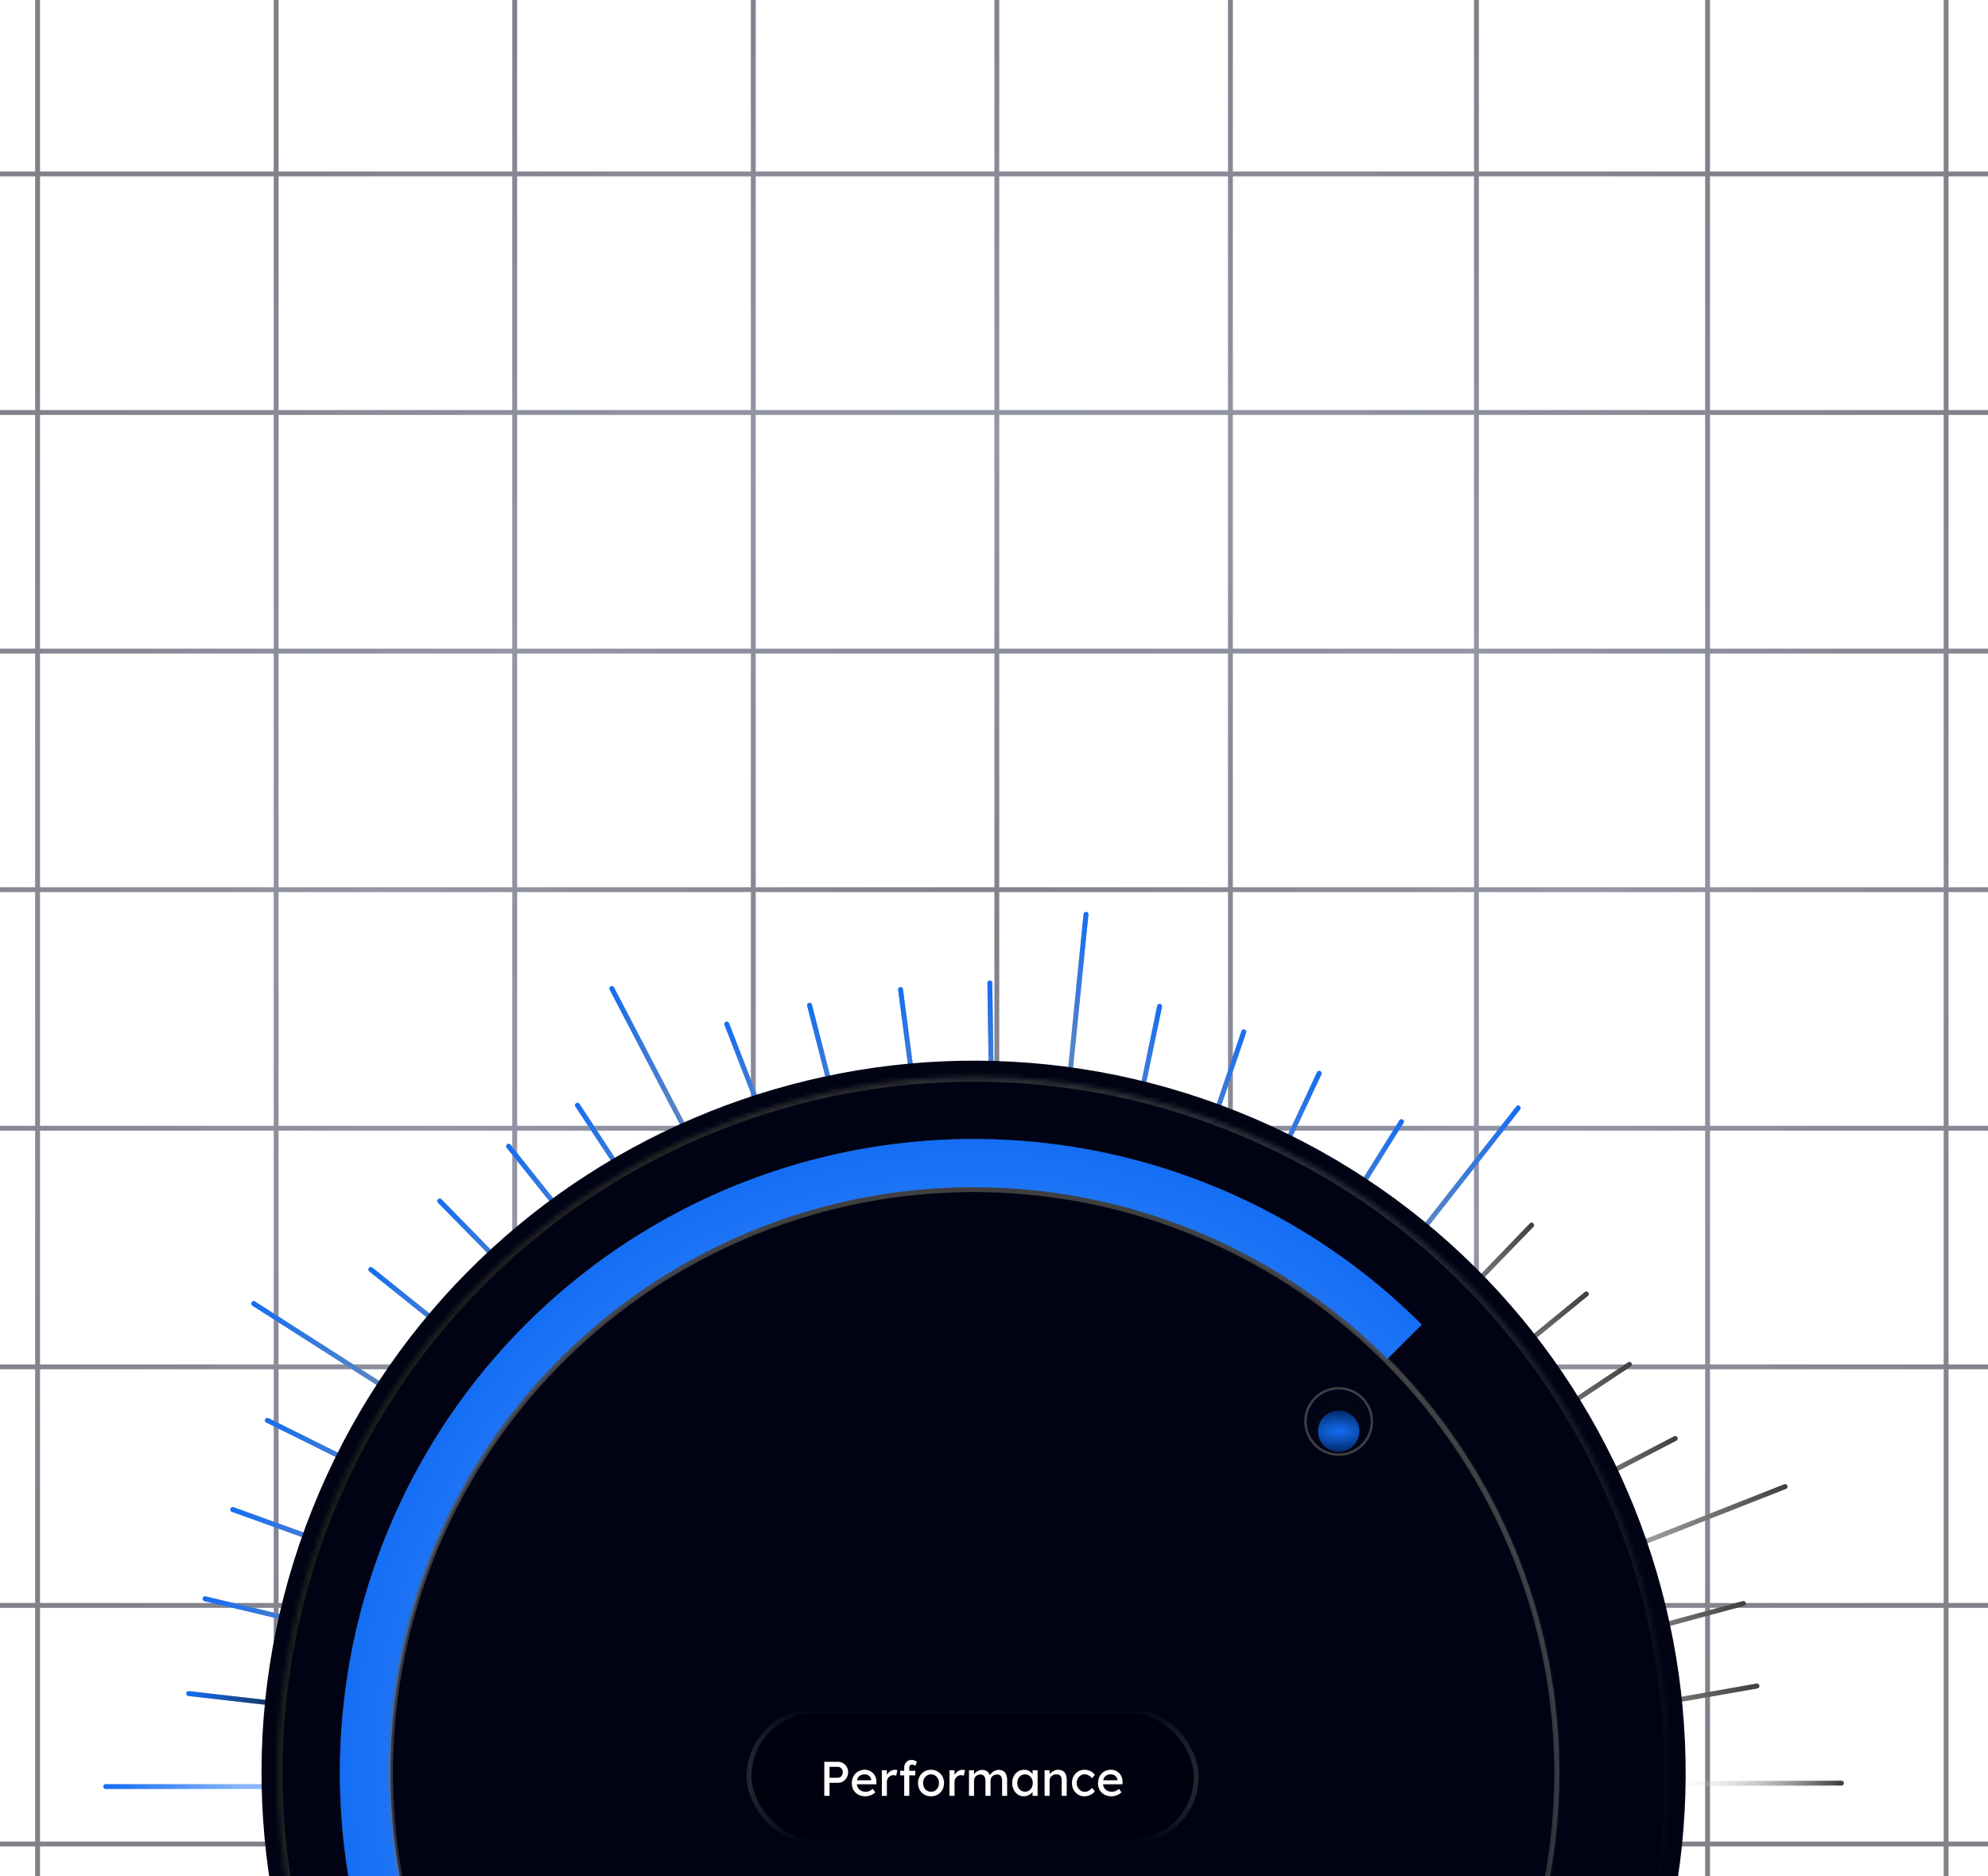 <svg width="409" height="386" viewBox="0 0 409 386" fill="none" xmlns="http://www.w3.org/2000/svg">
<g clip-path="url(#clip0_5676_5)">
<path fill-rule="evenodd" clip-rule="evenodd" d="M-41.851 379.849H-87V378.849H-41.851L-41.851 330.767H-87V329.767H-41.851V281.686H-87V280.686H-41.851V232.603H-87V231.603H-41.851L-41.851 183.521H-87V182.521H-41.851V134.44H-87V133.44H-41.851L-41.851 85.358H-87V84.358H-41.851V36.276H-87V35.276H-41.851L-41.851 -10.852H-40.851L-40.851 35.276H7.232V-10.852H8.232V35.276H56.314V-10.852H57.314V35.276H105.393V-10.852H106.393V35.276H154.476V-10.852H155.476V35.276H204.581V-10.852H205.581V35.276H252.641V-10.852H253.641V35.276H303.257V-10.852H304.257V35.276H350.806V-10.852H351.806V35.276L399.885 35.276V-10.852H400.885V35.276H448.967V-10.852H449.967V35.276H496.092V36.276H449.967V84.358H496.092V85.358H449.967V133.44H496.092V134.44H449.967V182.521H496.092V183.521H449.967V231.603H496.092V232.603H449.967V280.686L496.092 280.686V281.686L449.967 281.686V329.767L496.092 329.767V330.767L449.967 330.767V378.849H496.092V379.849H449.967V398H448.967V379.849L400.885 379.849V398H399.885V379.849H351.806V398H350.806V379.849H304.257V398H303.257V379.849H253.641V398H252.641V379.849H205.581V398H204.581V379.849H155.476V398H154.476V379.849H106.393V398H105.393V379.849H57.314V398H56.314V379.849H8.232V398H7.232V379.849H-40.851V398H-41.851V379.849ZM-40.851 378.849H7.232V330.767H-40.851L-40.851 378.849ZM-40.851 329.767H7.232L7.232 281.686H-40.851V329.767ZM-40.851 280.686H7.232V232.603H-40.851V280.686ZM-40.851 231.603H7.232V183.521H-40.851L-40.851 231.603ZM-40.851 182.521H7.232V134.44H-40.851V182.521ZM-40.851 133.44H7.232V85.358H-40.851L-40.851 133.44ZM-40.851 84.358H7.232L7.232 36.276H-40.851V84.358ZM8.232 36.276L8.232 84.358H56.314V36.276H8.232ZM57.314 36.276V84.358H105.393V36.276H57.314ZM106.393 36.276V84.358H154.476V36.276H106.393ZM155.476 36.276V84.358H204.581V36.276H155.476ZM205.581 36.276V84.358H252.641V36.276H205.581ZM253.641 36.276V84.358H303.257V36.276H253.641ZM304.257 36.276V84.358H350.806V36.276H304.257ZM351.806 36.276V84.358L399.885 84.358V36.276L351.806 36.276ZM400.885 36.276V84.358H448.967V36.276H400.885ZM448.967 85.358H400.885V133.44H448.967V85.358ZM448.967 134.44H400.885V182.521H448.967V134.44ZM448.967 183.521H400.885V231.603H448.967V183.521ZM448.967 232.603H400.885V280.686H448.967V232.603ZM448.967 281.686H400.885V329.767H448.967V281.686ZM448.967 330.767H400.885V378.849L448.967 378.849V330.767ZM399.885 378.849V330.767H351.806V378.849H399.885ZM350.806 378.849V330.767H304.257V378.849H350.806ZM303.257 378.849V330.767H253.641V378.849H303.257ZM252.641 378.849V330.767H205.581V378.849H252.641ZM204.581 378.849V330.767H155.476V378.849H204.581ZM154.476 378.849V330.767H106.393V378.849H154.476ZM105.393 378.849V330.767H57.314V378.849H105.393ZM56.314 378.849V330.767H8.232V378.849H56.314ZM8.232 329.767H56.314V281.686H8.232L8.232 329.767ZM8.232 280.686H56.314V232.603H8.232V280.686ZM8.232 231.603H56.314V183.521H8.232V231.603ZM8.232 182.521H56.314L56.314 134.44H8.232V182.521ZM8.232 133.44H56.314V85.358H8.232V133.44ZM57.314 85.358V133.44H105.393V85.358H57.314ZM106.393 85.358V133.44H154.476V85.358H106.393ZM155.476 85.358V133.44H204.581V85.358H155.476ZM205.581 85.358V133.44H252.641V85.358H205.581ZM253.641 85.358V133.44H303.257V85.358H253.641ZM304.257 85.358V133.44H350.806V85.358H304.257ZM351.806 85.358V133.44L399.885 133.44V85.358L351.806 85.358ZM399.885 134.44L351.806 134.44V182.521H399.885V134.44ZM399.885 183.521H351.806V231.603H399.885V183.521ZM399.885 232.603H351.806V280.686H399.885V232.603ZM399.885 281.686H351.806V329.767H399.885V281.686ZM350.806 329.767V281.686H304.257V329.767H350.806ZM303.257 329.767V281.686H253.641V329.767H303.257ZM252.641 329.767V281.686H205.581V329.767H252.641ZM204.581 329.767V281.686H155.476V329.767H204.581ZM154.476 329.767V281.686H106.393V329.767H154.476ZM105.393 329.767V281.686H57.314V329.767H105.393ZM57.314 280.686H105.393V232.603H57.314V280.686ZM57.314 231.603H105.393V183.521H57.314V231.603ZM57.314 182.521H105.393L105.393 134.44H57.314L57.314 182.521ZM106.393 134.44L106.393 182.521L154.476 182.521L154.476 134.44H106.393ZM155.476 134.44L155.476 182.521H204.581V134.44H155.476ZM205.581 134.44V182.521H252.641V134.44H205.581ZM253.641 134.44V182.521H303.257V134.44H253.641ZM304.257 134.44V182.521H350.806V134.44H304.257ZM350.806 183.521H304.257V231.603H350.806V183.521ZM350.806 232.603H304.257V280.686H350.806V232.603ZM303.257 280.686V232.603H253.641V280.686H303.257ZM252.641 280.686V232.603H205.581V280.686H252.641ZM204.581 280.686V232.603H155.476V280.686H204.581ZM154.476 280.686V232.603L106.393 232.603V280.686H154.476ZM106.393 231.603L154.476 231.603V183.521L106.393 183.521V231.603ZM155.476 183.521V231.603H204.581V183.521H155.476ZM205.581 183.521V231.603H252.641V183.521H205.581ZM253.641 183.521V231.603H303.257V183.521H253.641Z" fill="url(#paint0_radial_5676_5)" fill-opacity="0.5"/>
<circle cx="205" cy="378" r="50" fill="#D9D9D9"/>
<path d="M21.742 367.531L204.555 367.531" stroke="url(#paint1_linear_5676_5)" stroke-linecap="round"/>
<path d="M190.898 367.28L378.861 366.826" stroke="url(#paint2_linear_5676_5)" stroke-linecap="round"/>
<path d="M38.885 347.907C38.611 347.876 38.363 348.073 38.331 348.347C38.3 348.622 38.497 348.869 38.771 348.901L38.885 347.907ZM38.771 348.901L204.06 367.781L204.173 366.788L38.885 347.907L38.771 348.901Z" fill="url(#paint3_linear_5676_5)"/>
<path d="M38.885 347.907C38.611 347.876 38.363 348.073 38.331 348.347C38.3 348.622 38.497 348.869 38.771 348.901L38.885 347.907ZM38.771 348.901L204.06 367.781L204.173 366.788L38.885 347.907L38.771 348.901Z" fill="url(#paint4_linear_5676_5)"/>
<line x1="42.184" y1="328.898" x2="203.666" y2="367.386" stroke="url(#paint5_linear_5676_5)" stroke-linecap="round"/>
<line x1="42.184" y1="328.898" x2="203.666" y2="367.386" stroke="url(#paint6_linear_5676_5)" stroke-linecap="round"/>
<line x1="47.89" y1="310.544" x2="208.285" y2="368.396" stroke="url(#paint7_linear_5676_5)" stroke-linecap="round"/>
<line x1="47.89" y1="310.544" x2="208.285" y2="368.396" stroke="url(#paint8_linear_5676_5)" stroke-linecap="round"/>
<line x1="55.006" y1="292.196" x2="208.361" y2="368.365" stroke="url(#paint9_linear_5676_5)" stroke-linecap="round"/>
<line x1="55.006" y1="292.196" x2="208.361" y2="368.365" stroke="url(#paint10_linear_5676_5)" stroke-linecap="round"/>
<line x1="52.194" y1="268.178" x2="210.743" y2="369.47" stroke="url(#paint11_linear_5676_5)" stroke-linecap="round"/>
<line x1="52.194" y1="268.178" x2="210.743" y2="369.47" stroke="url(#paint12_linear_5676_5)" stroke-linecap="round"/>
<line x1="76.297" y1="261.167" x2="202.5" y2="362.378" stroke="url(#paint13_linear_5676_5)" stroke-linecap="round"/>
<line x1="76.297" y1="261.167" x2="202.5" y2="362.378" stroke="url(#paint14_linear_5676_5)" stroke-linecap="round"/>
<line x1="90.473" y1="247.08" x2="211.145" y2="370.135" stroke="url(#paint15_linear_5676_5)" stroke-linecap="round"/>
<line x1="90.473" y1="247.08" x2="211.145" y2="370.135" stroke="url(#paint16_linear_5676_5)" stroke-linecap="round"/>
<line x1="104.64" y1="235.814" x2="212.335" y2="370.723" stroke="url(#paint17_linear_5676_5)" stroke-linecap="round"/>
<line x1="104.64" y1="235.814" x2="212.335" y2="370.723" stroke="url(#paint18_linear_5676_5)" stroke-linecap="round"/>
<line x1="118.802" y1="227.376" x2="213.444" y2="371.441" stroke="url(#paint19_linear_5676_5)" stroke-linecap="round"/>
<line x1="118.802" y1="227.376" x2="213.444" y2="371.441" stroke="url(#paint20_linear_5676_5)" stroke-linecap="round"/>
<line x1="125.87" y1="203.353" x2="213.513" y2="371.459" stroke="url(#paint21_linear_5676_5)" stroke-linecap="round"/>
<line x1="125.87" y1="203.353" x2="213.513" y2="371.459" stroke="url(#paint22_linear_5676_5)" stroke-linecap="round"/>
<line x1="149.522" y1="210.671" x2="206.85" y2="358.622" stroke="url(#paint23_linear_5676_5)" stroke-linecap="round"/>
<line x1="149.522" y1="210.671" x2="206.85" y2="358.622" stroke="url(#paint24_linear_5676_5)" stroke-linecap="round"/>
<line x1="166.558" y1="206.806" x2="208.699" y2="371.569" stroke="url(#paint25_linear_5676_5)" stroke-linecap="round"/>
<line x1="166.558" y1="206.806" x2="208.699" y2="371.569" stroke="url(#paint26_linear_5676_5)" stroke-linecap="round"/>
<line x1="185.276" y1="203.572" x2="207.516" y2="373.353" stroke="url(#paint27_linear_5676_5)" stroke-linecap="round"/>
<line x1="185.276" y1="203.572" x2="207.516" y2="373.353" stroke="url(#paint28_linear_5676_5)" stroke-linecap="round"/>
<line x1="203.648" y1="202.216" x2="206.129" y2="374.981" stroke="url(#paint29_linear_5676_5)" stroke-linecap="round"/>
<line x1="203.648" y1="202.216" x2="206.129" y2="374.981" stroke="url(#paint30_linear_5676_5)" stroke-linecap="round"/>
<line x1="223.428" y1="188.1" x2="204.556" y2="376.432" stroke="url(#paint31_linear_5676_5)" stroke-linecap="round"/>
<line x1="223.428" y1="188.1" x2="204.556" y2="376.432" stroke="url(#paint32_linear_5676_5)" stroke-linecap="round"/>
<line x1="238.571" y1="207.037" x2="206.553" y2="360.744" stroke="url(#paint33_linear_5676_5)" stroke-linecap="round"/>
<line x1="238.571" y1="207.037" x2="206.553" y2="360.744" stroke="url(#paint34_linear_5676_5)" stroke-linecap="round"/>
<line x1="255.883" y1="212.278" x2="200.837" y2="374.286" stroke="url(#paint35_linear_5676_5)" stroke-linecap="round"/>
<line x1="255.883" y1="212.278" x2="200.837" y2="374.286" stroke="url(#paint36_linear_5676_5)" stroke-linecap="round"/>
<line x1="271.405" y1="220.812" x2="198.809" y2="375.958" stroke="url(#paint37_linear_5676_5)" stroke-linecap="round"/>
<line x1="271.405" y1="220.812" x2="198.809" y2="375.958" stroke="url(#paint38_linear_5676_5)" stroke-linecap="round"/>
<line x1="288.327" y1="230.756" x2="196.596" y2="377.393" stroke="url(#paint39_linear_5676_5)" stroke-linecap="round"/>
<line x1="288.327" y1="230.756" x2="196.596" y2="377.393" stroke="url(#paint40_linear_5676_5)" stroke-linecap="round"/>
<line x1="312.343" y1="227.935" x2="194.232" y2="378.552" stroke="url(#paint41_linear_5676_5)" stroke-linecap="round"/>
<line x1="312.343" y1="227.935" x2="194.232" y2="378.552" stroke="url(#paint42_linear_5676_5)" stroke-linecap="round"/>
<line x1="315.106" y1="252.031" x2="205.63" y2="365.347" stroke="url(#paint43_linear_5676_5)" stroke-linecap="round"/>
<line x1="315.106" y1="252.031" x2="205.63" y2="365.347" stroke="url(#paint44_linear_5676_5)" stroke-linecap="round"/>
<line x1="326.359" y1="266.199" x2="191.468" y2="376.614" stroke="url(#paint45_linear_5676_5)" stroke-linecap="round"/>
<line x1="326.359" y1="266.199" x2="191.468" y2="376.614" stroke="url(#paint46_linear_5676_5)" stroke-linecap="round"/>
<line x1="335.231" y1="280.687" x2="191.569" y2="376" stroke="url(#paint47_linear_5676_5)" stroke-linecap="round"/>
<line x1="335.231" y1="280.687" x2="191.569" y2="376" stroke="url(#paint48_linear_5676_5)" stroke-linecap="round"/>
<line x1="344.642" y1="295.93" x2="191.746" y2="375.407" stroke="url(#paint49_linear_5676_5)" stroke-linecap="round"/>
<line x1="344.642" y1="295.93" x2="191.746" y2="375.407" stroke="url(#paint50_linear_5676_5)" stroke-linecap="round"/>
<line x1="367.249" y1="305.825" x2="191.996" y2="374.84" stroke="url(#paint51_linear_5676_5)" stroke-linecap="round"/>
<line x1="367.249" y1="305.825" x2="191.996" y2="374.84" stroke="url(#paint52_linear_5676_5)" stroke-linecap="round"/>
<line x1="358.675" y1="329.881" x2="191.96" y2="374.91" stroke="url(#paint53_linear_5676_5)" stroke-linecap="round"/>
<line x1="358.675" y1="329.881" x2="191.96" y2="374.91" stroke="url(#paint54_linear_5676_5)" stroke-linecap="round"/>
<line x1="361.453" y1="346.853" x2="176.248" y2="379.275" stroke="url(#paint55_linear_5676_5)" stroke-linecap="round"/>
<line x1="361.453" y1="346.853" x2="176.248" y2="379.275" stroke="url(#paint56_linear_5676_5)" stroke-linecap="round"/>
<path d="M334.926 422.377C366.782 348.027 332.334 261.93 257.984 230.074C183.634 198.218 97.537 232.666 65.68 307.016C33.824 381.366 68.273 467.464 142.623 499.32C216.973 531.176 303.07 496.727 334.926 422.377ZM87.719 316.459C114.36 254.28 186.363 225.471 248.541 252.112C310.72 278.753 339.529 350.756 312.888 412.935C286.247 475.113 214.244 503.922 152.065 477.281C89.887 450.64 61.078 378.638 87.719 316.459Z" fill="#010314"/>
<mask id="path-33-inside-1_5676_5" fill="white">
<path d="M331.868 421.067C363 348.406 329.334 264.264 256.673 233.132C184.012 201.999 99.87 235.665 68.737 308.326C37.605 380.988 71.271 465.129 143.932 496.262C216.594 527.394 300.735 493.728 331.868 421.067ZM90.275 317.554C116.311 256.788 186.678 228.633 247.445 254.669C308.212 280.705 336.366 351.072 310.33 411.839C284.294 472.606 213.927 500.76 153.16 474.724C92.394 448.688 64.239 378.321 90.275 317.554Z"/>
</mask>
<g filter="url(#filter0_iiii_5676_5)">
<path d="M331.868 421.067C363 348.406 329.334 264.264 256.673 233.132C184.012 201.999 99.87 235.665 68.737 308.326C37.605 380.988 71.271 465.129 143.932 496.262C216.594 527.394 300.735 493.728 331.868 421.067ZM90.275 317.554C116.311 256.788 186.678 228.633 247.445 254.669C308.212 280.705 336.366 351.072 310.33 411.839C284.294 472.606 213.927 500.76 153.16 474.724C92.394 448.688 64.239 378.321 90.275 317.554Z" fill="#010314"/>
</g>
<path d="M331.868 421.067C363 348.406 329.334 264.264 256.673 233.132C184.012 201.999 99.87 235.665 68.737 308.326C37.605 380.988 71.271 465.129 143.932 496.262C216.594 527.394 300.735 493.728 331.868 421.067ZM90.275 317.554C116.311 256.788 186.678 228.633 247.445 254.669C308.212 280.705 336.366 351.072 310.33 411.839C284.294 472.606 213.927 500.76 153.16 474.724C92.394 448.688 64.239 378.321 90.275 317.554Z" stroke="url(#paint57_linear_5676_5)" stroke-width="2" mask="url(#path-33-inside-1_5676_5)"/>
<path d="M200.304 495.075C178.863 495.075 157.753 489.787 138.844 479.68C119.935 469.573 103.81 454.959 91.898 437.131C79.987 419.304 72.655 398.814 70.554 377.476C68.452 356.139 71.645 334.612 79.85 314.803C88.055 294.994 101.019 277.515 117.593 263.913C134.167 250.311 153.84 241.006 174.869 236.824C195.898 232.641 217.633 233.708 238.151 239.932C258.669 246.156 277.335 257.344 292.496 272.505L200.304 364.697V495.075Z" fill="url(#paint58_radial_5676_5)" fill-opacity="0.2"/>
<path d="M200.304 495.075C178.863 495.075 157.753 489.787 138.844 479.68C119.935 469.573 103.81 454.959 91.898 437.131C79.987 419.304 72.655 398.814 70.554 377.476C68.452 356.139 71.645 334.612 79.85 314.803C88.055 294.994 101.019 277.515 117.593 263.913C134.167 250.311 153.84 241.006 174.869 236.824C195.898 232.641 217.633 233.708 238.151 239.932C258.669 246.156 277.335 257.344 292.496 272.505L200.304 364.697V495.075Z" fill="url(#paint59_radial_5676_5)"/>
<circle cx="200.302" cy="364.697" r="119.958" fill="#010314" stroke="url(#paint60_linear_5676_5)"/>
<g filter="url(#filter1_dd_5676_5)">
<circle cx="200.304" cy="364.697" r="90.698" fill="#010314"/>
</g>
<g filter="url(#filter2_d_5676_5)">
<g filter="url(#filter3_i_5676_5)">
<rect x="153.605" y="343.439" width="93" height="28" rx="14" fill="#00010E"/>
<rect x="154.105" y="343.939" width="92" height="27" rx="13.5" stroke="url(#paint61_linear_5676_5)"/>
<g filter="url(#filter4_dddddd_5676_5)">
<path d="M169.585 361.439V354.439H172.435C172.815 354.439 173.159 354.536 173.465 354.729C173.779 354.916 174.029 355.173 174.215 355.499C174.402 355.826 174.495 356.189 174.495 356.589C174.495 356.989 174.402 357.353 174.215 357.679C174.029 358.006 173.779 358.269 173.465 358.469C173.159 358.663 172.815 358.759 172.435 358.759H170.665V361.439H169.585ZM170.665 357.719H172.415C172.595 357.719 172.759 357.669 172.905 357.569C173.052 357.463 173.169 357.326 173.255 357.159C173.349 356.986 173.395 356.796 173.395 356.589C173.395 356.383 173.349 356.196 173.255 356.029C173.169 355.863 173.052 355.729 172.905 355.629C172.759 355.529 172.595 355.479 172.415 355.479H170.665V357.719ZM178.016 361.539C177.476 361.539 176.996 361.426 176.576 361.199C176.162 360.966 175.836 360.649 175.596 360.249C175.362 359.849 175.246 359.389 175.246 358.869C175.246 358.456 175.312 358.079 175.446 357.739C175.579 357.399 175.762 357.106 175.996 356.859C176.236 356.606 176.519 356.413 176.846 356.279C177.179 356.139 177.539 356.069 177.926 356.069C178.266 356.069 178.582 356.136 178.876 356.269C179.169 356.396 179.422 356.573 179.636 356.799C179.856 357.026 180.022 357.296 180.136 357.609C180.256 357.916 180.312 358.253 180.306 358.619L180.296 359.059H176.006L175.776 358.239H179.406L179.256 358.409V358.169C179.236 357.949 179.162 357.753 179.036 357.579C178.909 357.406 178.749 357.269 178.556 357.169C178.362 357.069 178.152 357.019 177.926 357.019C177.566 357.019 177.262 357.089 177.016 357.229C176.769 357.363 176.582 357.563 176.456 357.829C176.329 358.089 176.266 358.413 176.266 358.799C176.266 359.166 176.342 359.486 176.496 359.759C176.649 360.026 176.866 360.233 177.146 360.379C177.426 360.526 177.749 360.599 178.116 360.599C178.376 360.599 178.616 360.556 178.836 360.469C179.062 360.383 179.306 360.226 179.566 359.999L180.086 360.729C179.926 360.889 179.729 361.029 179.496 361.149C179.269 361.269 179.026 361.366 178.766 361.439C178.512 361.506 178.262 361.539 178.016 361.539ZM181.425 361.439V356.189H182.465V357.839L182.365 357.439C182.438 357.186 182.562 356.956 182.735 356.749C182.915 356.543 183.118 356.379 183.345 356.259C183.578 356.139 183.818 356.079 184.065 356.079C184.178 356.079 184.285 356.089 184.385 356.109C184.492 356.129 184.575 356.153 184.635 356.179L184.365 357.299C184.285 357.266 184.195 357.239 184.095 357.219C184.002 357.193 183.908 357.179 183.815 357.179C183.635 357.179 183.462 357.216 183.295 357.289C183.135 357.356 182.992 357.453 182.865 357.579C182.745 357.699 182.648 357.843 182.575 358.009C182.502 358.169 182.465 358.346 182.465 358.539V361.439H181.425ZM186.028 361.439V355.599C186.028 355.299 186.095 355.033 186.228 354.799C186.362 354.566 186.545 354.383 186.778 354.249C187.012 354.116 187.282 354.049 187.588 354.049C187.802 354.049 188.002 354.089 188.188 354.169C188.375 354.249 188.525 354.356 188.638 354.489L188.288 355.279C188.202 355.199 188.105 355.136 187.998 355.089C187.898 355.036 187.802 355.009 187.708 355.009C187.568 355.009 187.448 355.033 187.348 355.079C187.255 355.119 187.185 355.186 187.138 355.279C187.092 355.366 187.068 355.473 187.068 355.599V361.439H186.548C186.462 361.439 186.375 361.439 186.288 361.439C186.202 361.439 186.115 361.439 186.028 361.439ZM185.188 357.229V356.279H188.308V357.229H185.188ZM191.549 361.539C191.035 361.539 190.575 361.423 190.169 361.189C189.769 360.949 189.452 360.626 189.219 360.219C188.985 359.806 188.869 359.336 188.869 358.809C188.869 358.283 188.985 357.816 189.219 357.409C189.452 356.996 189.769 356.673 190.169 356.439C190.575 356.199 191.035 356.079 191.549 356.079C192.055 356.079 192.509 356.199 192.909 356.439C193.315 356.673 193.635 356.996 193.869 357.409C194.102 357.816 194.219 358.283 194.219 358.809C194.219 359.336 194.102 359.806 193.869 360.219C193.635 360.626 193.315 360.949 192.909 361.189C192.509 361.423 192.055 361.539 191.549 361.539ZM191.549 360.599C191.862 360.599 192.142 360.523 192.389 360.369C192.635 360.209 192.829 359.996 192.969 359.729C193.109 359.456 193.175 359.149 193.169 358.809C193.175 358.463 193.109 358.156 192.969 357.889C192.829 357.616 192.635 357.403 192.389 357.249C192.142 357.096 191.862 357.019 191.549 357.019C191.235 357.019 190.952 357.099 190.699 357.259C190.452 357.413 190.259 357.626 190.119 357.899C189.979 358.166 189.912 358.469 189.919 358.809C189.912 359.149 189.979 359.456 190.119 359.729C190.259 359.996 190.452 360.209 190.699 360.369C190.952 360.523 191.235 360.599 191.549 360.599ZM195.341 361.439V356.189H196.381V357.839L196.281 357.439C196.354 357.186 196.478 356.956 196.651 356.749C196.831 356.543 197.034 356.379 197.261 356.259C197.494 356.139 197.734 356.079 197.981 356.079C198.094 356.079 198.201 356.089 198.301 356.109C198.408 356.129 198.491 356.153 198.551 356.179L198.281 357.299C198.201 357.266 198.111 357.239 198.011 357.219C197.918 357.193 197.824 357.179 197.731 357.179C197.551 357.179 197.378 357.216 197.211 357.289C197.051 357.356 196.908 357.453 196.781 357.579C196.661 357.699 196.564 357.843 196.491 358.009C196.418 358.169 196.381 358.346 196.381 358.539V361.439H195.341ZM199.354 361.439V356.189H200.394V357.309L200.204 357.429C200.258 357.256 200.341 357.089 200.454 356.929C200.574 356.769 200.718 356.629 200.884 356.509C201.058 356.383 201.241 356.283 201.434 356.209C201.634 356.136 201.838 356.099 202.044 356.099C202.344 356.099 202.608 356.149 202.834 356.249C203.061 356.349 203.248 356.499 203.394 356.699C203.541 356.899 203.648 357.149 203.714 357.449L203.554 357.409L203.624 357.239C203.698 357.086 203.798 356.943 203.924 356.809C204.058 356.669 204.208 356.546 204.374 356.439C204.541 356.333 204.718 356.249 204.904 356.189C205.091 356.129 205.274 356.099 205.454 356.099C205.848 356.099 206.171 356.179 206.424 356.339C206.684 356.499 206.878 356.743 207.004 357.069C207.138 357.396 207.204 357.803 207.204 358.289V361.439H206.164V358.349C206.164 358.049 206.124 357.806 206.044 357.619C205.971 357.426 205.858 357.283 205.704 357.189C205.551 357.096 205.354 357.049 205.114 357.049C204.928 357.049 204.751 357.083 204.584 357.149C204.424 357.209 204.284 357.296 204.164 357.409C204.044 357.523 203.951 357.656 203.884 357.809C203.818 357.956 203.784 358.119 203.784 358.299V361.439H202.744V358.329C202.744 358.056 202.704 357.826 202.624 357.639C202.544 357.446 202.428 357.299 202.274 357.199C202.121 357.099 201.934 357.049 201.714 357.049C201.528 357.049 201.354 357.083 201.194 357.149C201.034 357.209 200.894 357.296 200.774 357.409C200.654 357.516 200.561 357.646 200.494 357.799C200.428 357.946 200.394 358.106 200.394 358.279V361.439H199.354ZM210.603 361.539C210.17 361.539 209.773 361.419 209.413 361.179C209.06 360.939 208.777 360.613 208.563 360.199C208.35 359.786 208.243 359.319 208.243 358.799C208.243 358.273 208.35 357.806 208.563 357.399C208.783 356.986 209.077 356.663 209.443 356.429C209.817 356.196 210.233 356.079 210.693 356.079C210.967 356.079 211.217 356.119 211.443 356.199C211.67 356.279 211.867 356.393 212.033 356.539C212.207 356.679 212.347 356.843 212.453 357.029C212.567 357.216 212.637 357.416 212.663 357.629L212.433 357.549V356.189H213.473V361.439H212.433V360.189L212.673 360.119C212.633 360.299 212.55 360.476 212.423 360.649C212.303 360.816 212.147 360.966 211.953 361.099C211.767 361.233 211.557 361.339 211.323 361.419C211.097 361.499 210.857 361.539 210.603 361.539ZM210.873 360.589C211.187 360.589 211.463 360.513 211.703 360.359C211.943 360.206 212.13 359.996 212.263 359.729C212.403 359.456 212.473 359.146 212.473 358.799C212.473 358.459 212.403 358.156 212.263 357.889C212.13 357.623 211.943 357.413 211.703 357.259C211.463 357.106 211.187 357.029 210.873 357.029C210.567 357.029 210.293 357.106 210.053 357.259C209.82 357.413 209.633 357.623 209.493 357.889C209.36 358.156 209.293 358.459 209.293 358.799C209.293 359.146 209.36 359.456 209.493 359.729C209.633 359.996 209.82 360.206 210.053 360.359C210.293 360.513 210.567 360.589 210.873 360.589ZM214.911 361.439V356.189H215.941V357.269L215.761 357.389C215.828 357.156 215.958 356.943 216.151 356.749C216.345 356.549 216.575 356.389 216.841 356.269C217.108 356.143 217.381 356.079 217.661 356.079C218.061 356.079 218.395 356.159 218.661 356.319C218.928 356.473 219.128 356.709 219.261 357.029C219.395 357.349 219.461 357.753 219.461 358.239V361.439H218.431V358.309C218.431 358.009 218.391 357.763 218.311 357.569C218.231 357.369 218.108 357.226 217.941 357.139C217.775 357.046 217.568 357.006 217.321 357.019C217.121 357.019 216.938 357.053 216.771 357.119C216.605 357.179 216.458 357.266 216.331 357.379C216.211 357.493 216.115 357.626 216.041 357.779C215.975 357.926 215.941 358.086 215.941 358.259V361.439H215.431C215.345 361.439 215.258 361.439 215.171 361.439C215.085 361.439 214.998 361.439 214.911 361.439ZM223.089 361.539C222.602 361.539 222.165 361.419 221.779 361.179C221.399 360.939 221.095 360.613 220.869 360.199C220.649 359.786 220.539 359.323 220.539 358.809C220.539 358.296 220.649 357.833 220.869 357.419C221.095 357.006 221.399 356.679 221.779 356.439C222.165 356.199 222.602 356.079 223.089 356.079C223.555 356.079 223.979 356.176 224.359 356.369C224.745 356.556 225.039 356.813 225.239 357.139L224.669 357.839C224.562 357.686 224.425 357.546 224.259 357.419C224.092 357.293 223.915 357.193 223.729 357.119C223.542 357.046 223.362 357.009 223.189 357.009C222.869 357.009 222.582 357.089 222.329 357.249C222.082 357.403 221.885 357.616 221.739 357.889C221.592 358.163 221.519 358.469 221.519 358.809C221.519 359.149 221.595 359.456 221.749 359.729C221.902 359.996 222.105 360.209 222.359 360.369C222.612 360.529 222.892 360.609 223.199 360.609C223.379 360.609 223.552 360.579 223.719 360.519C223.892 360.459 224.059 360.369 224.219 360.249C224.379 360.129 224.529 359.983 224.669 359.809L225.239 360.509C225.025 360.809 224.719 361.056 224.319 361.249C223.925 361.443 223.515 361.539 223.089 361.539ZM228.66 361.539C228.12 361.539 227.64 361.426 227.22 361.199C226.807 360.966 226.48 360.649 226.24 360.249C226.007 359.849 225.89 359.389 225.89 358.869C225.89 358.456 225.957 358.079 226.09 357.739C226.224 357.399 226.407 357.106 226.64 356.859C226.88 356.606 227.164 356.413 227.49 356.279C227.824 356.139 228.184 356.069 228.57 356.069C228.91 356.069 229.227 356.136 229.52 356.269C229.814 356.396 230.067 356.573 230.28 356.799C230.5 357.026 230.667 357.296 230.78 357.609C230.9 357.916 230.957 358.253 230.95 358.619L230.94 359.059H226.65L226.42 358.239H230.05L229.9 358.409V358.169C229.88 357.949 229.807 357.753 229.68 357.579C229.554 357.406 229.394 357.269 229.2 357.169C229.007 357.069 228.797 357.019 228.57 357.019C228.21 357.019 227.907 357.089 227.66 357.229C227.414 357.363 227.227 357.563 227.1 357.829C226.974 358.089 226.91 358.413 226.91 358.799C226.91 359.166 226.987 359.486 227.14 359.759C227.294 360.026 227.51 360.233 227.79 360.379C228.07 360.526 228.394 360.599 228.76 360.599C229.02 360.599 229.26 360.556 229.48 360.469C229.707 360.383 229.95 360.226 230.21 359.999L230.73 360.729C230.57 360.889 230.374 361.029 230.14 361.149C229.914 361.269 229.67 361.366 229.41 361.439C229.157 361.506 228.907 361.539 228.66 361.539Z" fill="white"/>
</g>
</g>
</g>
<g filter="url(#filter5_ii_5676_5)">
<circle cx="275.414" cy="292.422" r="7.086" fill="url(#paint62_radial_5676_5)"/>
</g>
<circle cx="275.414" cy="292.422" r="6.836" stroke="#3E3E43" stroke-width="0.5"/>
<g filter="url(#filter6_i_5676_5)">
<circle cx="275.412" cy="292.422" r="4.251" fill="url(#paint63_radial_5676_5)"/>
</g>
</g>
<defs>
<filter id="filter0_iiii_5676_5" x="53.133" y="217.527" width="294.34" height="294.339" filterUnits="userSpaceOnUse" color-interpolation-filters="sRGB">
<feFlood flood-opacity="0" result="BackgroundImageFix"/>
<feBlend mode="normal" in="SourceGraphic" in2="BackgroundImageFix" result="shape"/>
<feColorMatrix in="SourceAlpha" type="matrix" values="0 0 0 0 0 0 0 0 0 0 0 0 0 0 0 0 0 0 127 0" result="hardAlpha"/>
<feOffset dx="4" dy="4"/>
<feGaussianBlur stdDeviation="2"/>
<feComposite in2="hardAlpha" operator="arithmetic" k2="-1" k3="1"/>
<feColorMatrix type="matrix" values="0 0 0 0 0 0 0 0 0 0 0 0 0 0 0 0 0 0 0.25 0"/>
<feBlend mode="normal" in2="shape" result="effect1_innerShadow_5676_5"/>
<feColorMatrix in="SourceAlpha" type="matrix" values="0 0 0 0 0 0 0 0 0 0 0 0 0 0 0 0 0 0 127 0" result="hardAlpha"/>
<feOffset dx="4" dy="4"/>
<feGaussianBlur stdDeviation="2"/>
<feComposite in2="hardAlpha" operator="arithmetic" k2="-1" k3="1"/>
<feColorMatrix type="matrix" values="0 0 0 0 0 0 0 0 0 0 0 0 0 0 0 0 0 0 0.25 0"/>
<feBlend mode="normal" in2="effect1_innerShadow_5676_5" result="effect2_innerShadow_5676_5"/>
<feColorMatrix in="SourceAlpha" type="matrix" values="0 0 0 0 0 0 0 0 0 0 0 0 0 0 0 0 0 0 127 0" result="hardAlpha"/>
<feOffset dx="-4" dy="-4"/>
<feGaussianBlur stdDeviation="2"/>
<feComposite in2="hardAlpha" operator="arithmetic" k2="-1" k3="1"/>
<feColorMatrix type="matrix" values="0 0 0 0 0 0 0 0 0 0 0 0 0 0 0 0 0 0 0.25 0"/>
<feBlend mode="normal" in2="effect2_innerShadow_5676_5" result="effect3_innerShadow_5676_5"/>
<feColorMatrix in="SourceAlpha" type="matrix" values="0 0 0 0 0 0 0 0 0 0 0 0 0 0 0 0 0 0 127 0" result="hardAlpha"/>
<feOffset dx="-4" dy="-4"/>
<feGaussianBlur stdDeviation="2"/>
<feComposite in2="hardAlpha" operator="arithmetic" k2="-1" k3="1"/>
<feColorMatrix type="matrix" values="0 0 0 0 0 0 0 0 0 0 0 0 0 0 0 0 0 0 0.25 0"/>
<feBlend mode="normal" in2="effect3_innerShadow_5676_5" result="effect4_innerShadow_5676_5"/>
</filter>
<filter id="filter1_dd_5676_5" x="99.606" y="263.999" width="201.395" height="191.396" filterUnits="userSpaceOnUse" color-interpolation-filters="sRGB">
<feFlood flood-opacity="0" result="BackgroundImageFix"/>
<feColorMatrix in="SourceAlpha" type="matrix" values="0 0 0 0 0 0 0 0 0 0 0 0 0 0 0 0 0 0 127 0" result="hardAlpha"/>
<feOffset dx="-5" dy="-5"/>
<feGaussianBlur stdDeviation="2.5"/>
<feComposite in2="hardAlpha" operator="out"/>
<feColorMatrix type="matrix" values="0 0 0 0 1 0 0 0 0 1 0 0 0 0 1 0 0 0 0.05 0"/>
<feBlend mode="normal" in2="BackgroundImageFix" result="effect1_dropShadow_5676_5"/>
<feColorMatrix in="SourceAlpha" type="matrix" values="0 0 0 0 0 0 0 0 0 0 0 0 0 0 0 0 0 0 127 0" result="hardAlpha"/>
<feOffset dx="5" dy="-5"/>
<feGaussianBlur stdDeviation="2.5"/>
<feComposite in2="hardAlpha" operator="out"/>
<feColorMatrix type="matrix" values="0 0 0 0 1 0 0 0 0 1 0 0 0 0 1 0 0 0 0.05 0"/>
<feBlend mode="normal" in2="effect1_dropShadow_5676_5" result="effect2_dropShadow_5676_5"/>
<feBlend mode="normal" in="SourceGraphic" in2="effect2_dropShadow_5676_5" result="shape"/>
</filter>
<filter id="filter2_d_5676_5" x="149.605" y="343.439" width="101" height="36" filterUnits="userSpaceOnUse" color-interpolation-filters="sRGB">
<feFlood flood-opacity="0" result="BackgroundImageFix"/>
<feColorMatrix in="SourceAlpha" type="matrix" values="0 0 0 0 0 0 0 0 0 0 0 0 0 0 0 0 0 0 127 0" result="hardAlpha"/>
<feOffset dy="4"/>
<feGaussianBlur stdDeviation="2"/>
<feComposite in2="hardAlpha" operator="out"/>
<feColorMatrix type="matrix" values="0 0 0 0 0 0 0 0 0 0 0 0 0 0 0 0 0 0 0.15 0"/>
<feBlend mode="normal" in2="BackgroundImageFix" result="effect1_dropShadow_5676_5"/>
<feBlend mode="normal" in="SourceGraphic" in2="effect1_dropShadow_5676_5" result="shape"/>
</filter>
<filter id="filter3_i_5676_5" x="153.605" y="343.439" width="93" height="32" filterUnits="userSpaceOnUse" color-interpolation-filters="sRGB">
<feFlood flood-opacity="0" result="BackgroundImageFix"/>
<feBlend mode="normal" in="SourceGraphic" in2="BackgroundImageFix" result="shape"/>
<feColorMatrix in="SourceAlpha" type="matrix" values="0 0 0 0 0 0 0 0 0 0 0 0 0 0 0 0 0 0 127 0" result="hardAlpha"/>
<feOffset dy="4"/>
<feGaussianBlur stdDeviation="2"/>
<feComposite in2="hardAlpha" operator="arithmetic" k2="-1" k3="1"/>
<feColorMatrix type="matrix" values="0 0 0 0 0 0 0 0 0 0 0 0 0 0 0 0 0 0 0.25 0"/>
<feBlend mode="normal" in2="shape" result="effect1_innerShadow_5676_5"/>
</filter>
<filter id="filter4_dddddd_5676_5" x="-80.414" y="104.05" width="561.375" height="507.49" filterUnits="userSpaceOnUse" color-interpolation-filters="sRGB">
<feFlood flood-opacity="0" result="BackgroundImageFix"/>
<feColorMatrix in="SourceAlpha" type="matrix" values="0 0 0 0 0 0 0 0 0 0 0 0 0 0 0 0 0 0 127 0" result="hardAlpha"/>
<feOffset/>
<feGaussianBlur stdDeviation="3.038"/>
<feColorMatrix type="matrix" values="0 0 0 0 1 0 0 0 0 1 0 0 0 0 1 0 0 0 1 0"/>
<feBlend mode="normal" in2="BackgroundImageFix" result="effect1_dropShadow_5676_5"/>
<feColorMatrix in="SourceAlpha" type="matrix" values="0 0 0 0 0 0 0 0 0 0 0 0 0 0 0 0 0 0 127 0" result="hardAlpha"/>
<feOffset/>
<feGaussianBlur stdDeviation="6.076"/>
<feColorMatrix type="matrix" values="0 0 0 0 1 0 0 0 0 1 0 0 0 0 1 0 0 0 1 0"/>
<feBlend mode="normal" in2="effect1_dropShadow_5676_5" result="effect2_dropShadow_5676_5"/>
<feColorMatrix in="SourceAlpha" type="matrix" values="0 0 0 0 0 0 0 0 0 0 0 0 0 0 0 0 0 0 127 0" result="hardAlpha"/>
<feOffset/>
<feGaussianBlur stdDeviation="21.265"/>
<feColorMatrix type="matrix" values="0 0 0 0 1 0 0 0 0 1 0 0 0 0 1 0 0 0 1 0"/>
<feBlend mode="normal" in2="effect2_dropShadow_5676_5" result="effect3_dropShadow_5676_5"/>
<feColorMatrix in="SourceAlpha" type="matrix" values="0 0 0 0 0 0 0 0 0 0 0 0 0 0 0 0 0 0 127 0" result="hardAlpha"/>
<feOffset/>
<feGaussianBlur stdDeviation="42.529"/>
<feColorMatrix type="matrix" values="0 0 0 0 1 0 0 0 0 1 0 0 0 0 1 0 0 0 1 0"/>
<feBlend mode="normal" in2="effect3_dropShadow_5676_5" result="effect4_dropShadow_5676_5"/>
<feColorMatrix in="SourceAlpha" type="matrix" values="0 0 0 0 0 0 0 0 0 0 0 0 0 0 0 0 0 0 127 0" result="hardAlpha"/>
<feOffset/>
<feGaussianBlur stdDeviation="72.908"/>
<feColorMatrix type="matrix" values="0 0 0 0 1 0 0 0 0 1 0 0 0 0 1 0 0 0 1 0"/>
<feBlend mode="normal" in2="effect4_dropShadow_5676_5" result="effect5_dropShadow_5676_5"/>
<feColorMatrix in="SourceAlpha" type="matrix" values="0 0 0 0 0 0 0 0 0 0 0 0 0 0 0 0 0 0 127 0" result="hardAlpha"/>
<feOffset/>
<feGaussianBlur stdDeviation="125"/>
<feColorMatrix type="matrix" values="0 0 0 0 1 0 0 0 0 1 0 0 0 0 1 0 0 0 1 0"/>
<feBlend mode="normal" in2="effect5_dropShadow_5676_5" result="effect6_dropShadow_5676_5"/>
<feBlend mode="normal" in="SourceGraphic" in2="effect6_dropShadow_5676_5" result="shape"/>
</filter>
<filter id="filter5_ii_5676_5" x="268.328" y="281.336" width="14.172" height="22.172" filterUnits="userSpaceOnUse" color-interpolation-filters="sRGB">
<feFlood flood-opacity="0" result="BackgroundImageFix"/>
<feBlend mode="normal" in="SourceGraphic" in2="BackgroundImageFix" result="shape"/>
<feColorMatrix in="SourceAlpha" type="matrix" values="0 0 0 0 0 0 0 0 0 0 0 0 0 0 0 0 0 0 127 0" result="hardAlpha"/>
<feOffset dy="4"/>
<feGaussianBlur stdDeviation="2"/>
<feComposite in2="hardAlpha" operator="arithmetic" k2="-1" k3="1"/>
<feColorMatrix type="matrix" values="0 0 0 0 0 0 0 0 0 0 0 0 0 0 0 0 0 0 0.25 0"/>
<feBlend mode="normal" in2="shape" result="effect1_innerShadow_5676_5"/>
<feColorMatrix in="SourceAlpha" type="matrix" values="0 0 0 0 0 0 0 0 0 0 0 0 0 0 0 0 0 0 127 0" result="hardAlpha"/>
<feOffset dy="-4"/>
<feGaussianBlur stdDeviation="2"/>
<feComposite in2="hardAlpha" operator="arithmetic" k2="-1" k3="1"/>
<feColorMatrix type="matrix" values="0 0 0 0 0 0 0 0 0 0 0 0 0 0 0 0 0 0 0.25 0"/>
<feBlend mode="normal" in2="effect1_innerShadow_5676_5" result="effect2_innerShadow_5676_5"/>
</filter>
<filter id="filter6_i_5676_5" x="271.16" y="288.17" width="8.504" height="10.503" filterUnits="userSpaceOnUse" color-interpolation-filters="sRGB">
<feFlood flood-opacity="0" result="BackgroundImageFix"/>
<feBlend mode="normal" in="SourceGraphic" in2="BackgroundImageFix" result="shape"/>
<feColorMatrix in="SourceAlpha" type="matrix" values="0 0 0 0 0 0 0 0 0 0 0 0 0 0 0 0 0 0 127 0" result="hardAlpha"/>
<feOffset dy="2"/>
<feGaussianBlur stdDeviation="1"/>
<feComposite in2="hardAlpha" operator="arithmetic" k2="-1" k3="1"/>
<feColorMatrix type="matrix" values="0 0 0 0 0.155 0 0 0 0 0.155 0 0 0 0 0.155 0 0 0 0.25 0"/>
<feBlend mode="normal" in2="shape" result="effect1_innerShadow_5676_5"/>
</filter>
<radialGradient id="paint0_radial_5676_5" cx="0" cy="0" r="1" gradientUnits="userSpaceOnUse" gradientTransform="translate(204.055 193.574) rotate(90) scale(204.426 245.9)">
<stop stop-color="#010314"/>
<stop offset="0.5" stop-color="#2A2D4D"/>
<stop offset="1" stop-color="#010314"/>
</radialGradient>
<linearGradient id="paint1_linear_5676_5" x1="50.08" y1="367.709" x2="21.899" y2="367.709" gradientUnits="userSpaceOnUse">
<stop stop-color="#146EF5" stop-opacity="0.5"/>
<stop offset="1" stop-color="#146EF5"/>
</linearGradient>
<linearGradient id="paint2_linear_5676_5" x1="378.604" y1="367" x2="341.604" y2="367" gradientUnits="userSpaceOnUse">
<stop stop-color="#3F3F3F"/>
<stop offset="1" stop-color="white" stop-opacity="0"/>
</linearGradient>
<linearGradient id="paint3_linear_5676_5" x1="121.416" y1="358.341" x2="121.302" y2="359.335" gradientUnits="userSpaceOnUse">
<stop offset="1" stop-color="#999999"/>
</linearGradient>
<linearGradient id="paint4_linear_5676_5" x1="64.372" y1="352.004" x2="38.894" y2="349.094" gradientUnits="userSpaceOnUse">
<stop stop-color="#181818"/>
<stop offset="1" stop-color="#146EF5"/>
</linearGradient>
<linearGradient id="paint5_linear_5676_5" x1="122.809" y1="348.628" x2="122.577" y2="349.601" gradientUnits="userSpaceOnUse">
<stop offset="1" stop-color="#999999"/>
</linearGradient>
<linearGradient id="paint6_linear_5676_5" x1="66.723" y1="335.443" x2="41.681" y2="329.474" gradientUnits="userSpaceOnUse">
<stop stop-color="#146EF5" stop-opacity="0.5"/>
<stop offset="1" stop-color="#146EF5"/>
</linearGradient>
<linearGradient id="paint7_linear_5676_5" x1="127.918" y1="339.94" x2="127.579" y2="340.881" gradientUnits="userSpaceOnUse">
<stop offset="1" stop-color="#999999"/>
</linearGradient>
<linearGradient id="paint8_linear_5676_5" x1="72.198" y1="320.032" x2="47.328" y2="311.062" gradientUnits="userSpaceOnUse">
<stop stop-color="#146EF5" stop-opacity="0.5"/>
<stop offset="1" stop-color="#146EF5"/>
</linearGradient>
<linearGradient id="paint9_linear_5676_5" x1="131.461" y1="330.729" x2="131.016" y2="331.624" gradientUnits="userSpaceOnUse">
<stop offset="1" stop-color="#999999"/>
</linearGradient>
<linearGradient id="paint10_linear_5676_5" x1="78.167" y1="304.457" x2="54.39" y2="292.647" gradientUnits="userSpaceOnUse">
<stop stop-color="#146EF5" stop-opacity="0.5"/>
<stop offset="1" stop-color="#146EF5"/>
</linearGradient>
<linearGradient id="paint11_linear_5676_5" x1="131.2" y1="319.245" x2="130.661" y2="320.088" gradientUnits="userSpaceOnUse">
<stop offset="1" stop-color="#999999"/>
</linearGradient>
<linearGradient id="paint12_linear_5676_5" x1="76.115" y1="284.264" x2="51.545" y2="268.567" gradientUnits="userSpaceOnUse">
<stop stop-color="#146EF5" stop-opacity="0.5"/>
<stop offset="1" stop-color="#146EF5"/>
</linearGradient>
<linearGradient id="paint13_linear_5676_5" x1="139.086" y1="312.163" x2="138.46" y2="312.943" gradientUnits="userSpaceOnUse">
<stop offset="1" stop-color="#999999"/>
</linearGradient>
<linearGradient id="paint14_linear_5676_5" x1="95.166" y1="277.168" x2="75.592" y2="261.47" gradientUnits="userSpaceOnUse">
<stop stop-color="#146EF5" stop-opacity="0.5"/>
<stop offset="1" stop-color="#146EF5"/>
</linearGradient>
<linearGradient id="paint15_linear_5676_5" x1="150.452" y1="308.957" x2="149.738" y2="309.657" gradientUnits="userSpaceOnUse">
<stop offset="1" stop-color="#999999"/>
</linearGradient>
<linearGradient id="paint16_linear_5676_5" x1="108.453" y1="266.382" x2="89.743" y2="247.304" gradientUnits="userSpaceOnUse">
<stop stop-color="#146EF5" stop-opacity="0.5"/>
<stop offset="1" stop-color="#146EF5"/>
</linearGradient>
<linearGradient id="paint17_linear_5676_5" x1="158.097" y1="303.581" x2="157.316" y2="304.204" gradientUnits="userSpaceOnUse">
<stop offset="1" stop-color="#999999"/>
</linearGradient>
<linearGradient id="paint18_linear_5676_5" x1="120.589" y1="256.879" x2="103.892" y2="235.963" gradientUnits="userSpaceOnUse">
<stop stop-color="#146EF5" stop-opacity="0.5"/>
<stop offset="1" stop-color="#146EF5"/>
</linearGradient>
<linearGradient id="paint19_linear_5676_5" x1="165.705" y1="299.683" x2="164.869" y2="300.232" gradientUnits="userSpaceOnUse">
<stop offset="1" stop-color="#999999"/>
</linearGradient>
<linearGradient id="paint20_linear_5676_5" x1="132.716" y1="249.791" x2="118.043" y2="227.455" gradientUnits="userSpaceOnUse">
<stop stop-color="#146EF5" stop-opacity="0.5"/>
<stop offset="1" stop-color="#146EF5"/>
</linearGradient>
<linearGradient id="paint21_linear_5676_5" x1="169.248" y1="287.637" x2="168.361" y2="288.1" gradientUnits="userSpaceOnUse">
<stop offset="1" stop-color="#999999"/>
</linearGradient>
<linearGradient id="paint22_linear_5676_5" x1="138.695" y1="229.418" x2="125.114" y2="203.369" gradientUnits="userSpaceOnUse">
<stop stop-color="#146EF5" stop-opacity="0.5"/>
<stop offset="1" stop-color="#146EF5"/>
</linearGradient>
<linearGradient id="paint23_linear_5676_5" x1="177.72" y1="284.827" x2="176.787" y2="285.189" gradientUnits="userSpaceOnUse">
<stop offset="1" stop-color="#999999"/>
</linearGradient>
<linearGradient id="paint24_linear_5676_5" x1="157.652" y1="233.528" x2="148.759" y2="210.578" gradientUnits="userSpaceOnUse">
<stop stop-color="#146EF5" stop-opacity="0.5"/>
<stop offset="1" stop-color="#146EF5"/>
</linearGradient>
<linearGradient id="paint25_linear_5676_5" x1="187.144" y1="289.312" x2="186.175" y2="289.559" gradientUnits="userSpaceOnUse">
<stop offset="1" stop-color="#999999"/>
</linearGradient>
<linearGradient id="paint26_linear_5676_5" x1="172.348" y1="232.179" x2="165.814" y2="206.632" gradientUnits="userSpaceOnUse">
<stop stop-color="#146EF5" stop-opacity="0.5"/>
<stop offset="1" stop-color="#146EF5"/>
</linearGradient>
<linearGradient id="paint27_linear_5676_5" x1="195.9" y1="288.527" x2="194.908" y2="288.657" gradientUnits="userSpaceOnUse">
<stop offset="1" stop-color="#999999"/>
</linearGradient>
<linearGradient id="paint28_linear_5676_5" x1="188.006" y1="229.635" x2="184.558" y2="203.311" gradientUnits="userSpaceOnUse">
<stop stop-color="#146EF5" stop-opacity="0.5"/>
<stop offset="1" stop-color="#146EF5"/>
</linearGradient>
<linearGradient id="paint29_linear_5676_5" x1="204.389" y1="288.606" x2="203.389" y2="288.62" gradientUnits="userSpaceOnUse">
<stop offset="1" stop-color="#999999"/>
</linearGradient>
<linearGradient id="paint30_linear_5676_5" x1="203.35" y1="228.661" x2="202.965" y2="201.876" gradientUnits="userSpaceOnUse">
<stop stop-color="#146EF5" stop-opacity="0.5"/>
<stop offset="1" stop-color="#146EF5"/>
</linearGradient>
<linearGradient id="paint31_linear_5676_5" x1="213.494" y1="282.216" x2="212.499" y2="282.116" gradientUnits="userSpaceOnUse">
<stop offset="1" stop-color="#999999"/>
</linearGradient>
<linearGradient id="paint32_linear_5676_5" x1="219.863" y1="216.882" x2="222.787" y2="187.697" gradientUnits="userSpaceOnUse">
<stop stop-color="#146EF5" stop-opacity="0.5"/>
<stop offset="1" stop-color="#146EF5"/>
</linearGradient>
<linearGradient id="paint33_linear_5676_5" x1="222.072" y1="283.789" x2="221.093" y2="283.585" gradientUnits="userSpaceOnUse">
<stop offset="1" stop-color="#999999"/>
</linearGradient>
<linearGradient id="paint34_linear_5676_5" x1="233.015" y1="230.387" x2="237.982" y2="206.543" gradientUnits="userSpaceOnUse">
<stop stop-color="#146EF5" stop-opacity="0.5"/>
<stop offset="1" stop-color="#146EF5"/>
</linearGradient>
<linearGradient id="paint35_linear_5676_5" x1="227.887" y1="293.121" x2="226.94" y2="292.799" gradientUnits="userSpaceOnUse">
<stop offset="1" stop-color="#999999"/>
</linearGradient>
<linearGradient id="paint36_linear_5676_5" x1="246.82" y1="236.846" x2="255.355" y2="211.727" gradientUnits="userSpaceOnUse">
<stop stop-color="#146EF5" stop-opacity="0.5"/>
<stop offset="1" stop-color="#146EF5"/>
</linearGradient>
<linearGradient id="paint37_linear_5676_5" x1="234.654" y1="298.173" x2="233.749" y2="297.749" gradientUnits="userSpaceOnUse">
<stop offset="1" stop-color="#999999"/>
</linearGradient>
<linearGradient id="paint38_linear_5676_5" x1="259.685" y1="244.261" x2="270.94" y2="220.206" gradientUnits="userSpaceOnUse">
<stop stop-color="#146EF5" stop-opacity="0.5"/>
<stop offset="1" stop-color="#146EF5"/>
</linearGradient>
<linearGradient id="paint39_linear_5676_5" x1="242.038" y1="303.809" x2="241.19" y2="303.279" gradientUnits="userSpaceOnUse">
<stop offset="1" stop-color="#999999"/>
</linearGradient>
<linearGradient id="paint40_linear_5676_5" x1="273.716" y1="252.834" x2="287.938" y2="230.1" gradientUnits="userSpaceOnUse">
<stop stop-color="#146EF5" stop-opacity="0.5"/>
<stop offset="1" stop-color="#146EF5"/>
</linearGradient>
<linearGradient id="paint41_linear_5676_5" x1="252.894" y1="302.935" x2="252.107" y2="302.318" gradientUnits="userSpaceOnUse">
<stop offset="1" stop-color="#999999"/>
</linearGradient>
<linearGradient id="paint42_linear_5676_5" x1="293.714" y1="250.592" x2="312.016" y2="227.253" gradientUnits="userSpaceOnUse">
<stop stop-color="#146EF5" stop-opacity="0.5"/>
<stop offset="1" stop-color="#146EF5"/>
</linearGradient>
<linearGradient id="paint43_linear_5676_5" x1="260.008" y1="308.342" x2="259.289" y2="307.647" gradientUnits="userSpaceOnUse">
<stop offset="1" stop-color="#999999"/>
</linearGradient>
<linearGradient id="paint44_linear_5676_5" x1="297.889" y1="268.877" x2="314.871" y2="251.299" gradientUnits="userSpaceOnUse">
<stop stop-color="#3F3F3F" stop-opacity="0"/>
<stop offset="1" stop-color="#3F3F3F"/>
</linearGradient>
<linearGradient id="paint45_linear_5676_5" x1="258.597" y1="321.02" x2="257.964" y2="320.246" gradientUnits="userSpaceOnUse">
<stop offset="1" stop-color="#999999"/>
</linearGradient>
<linearGradient id="paint46_linear_5676_5" x1="305.288" y1="282.572" x2="326.201" y2="265.454" gradientUnits="userSpaceOnUse">
<stop stop-color="#3F3F3F" stop-opacity="0"/>
<stop offset="1" stop-color="#3F3F3F"/>
</linearGradient>
<linearGradient id="paint47_linear_5676_5" x1="263.123" y1="327.927" x2="262.571" y2="327.093" gradientUnits="userSpaceOnUse">
<stop offset="1" stop-color="#999999"/>
</linearGradient>
<linearGradient id="paint48_linear_5676_5" x1="312.875" y1="294.706" x2="335.149" y2="279.928" gradientUnits="userSpaceOnUse">
<stop stop-color="#3F3F3F" stop-opacity="0"/>
<stop offset="1" stop-color="#3F3F3F"/>
</linearGradient>
<linearGradient id="paint49_linear_5676_5" x1="267.964" y1="335.225" x2="267.503" y2="334.338" gradientUnits="userSpaceOnUse">
<stop offset="1" stop-color="#999999"/>
</linearGradient>
<linearGradient id="paint50_linear_5676_5" x1="320.936" y1="307.49" x2="344.641" y2="295.167" gradientUnits="userSpaceOnUse">
<stop stop-color="#3F3F3F" stop-opacity="0"/>
<stop offset="1" stop-color="#3F3F3F"/>
</linearGradient>
<linearGradient id="paint51_linear_5676_5" x1="279.44" y1="339.867" x2="279.073" y2="338.937" gradientUnits="userSpaceOnUse">
<stop offset="1" stop-color="#999999"/>
</linearGradient>
<linearGradient id="paint52_linear_5676_5" x1="340.156" y1="315.766" x2="367.315" y2="305.071" gradientUnits="userSpaceOnUse">
<stop stop-color="#3F3F3F" stop-opacity="0"/>
<stop offset="1" stop-color="#3F3F3F"/>
</linearGradient>
<linearGradient id="paint53_linear_5676_5" x1="275.187" y1="351.913" x2="274.926" y2="350.948" gradientUnits="userSpaceOnUse">
<stop offset="1" stop-color="#999999"/>
</linearGradient>
<linearGradient id="paint54_linear_5676_5" x1="332.989" y1="336.117" x2="358.837" y2="329.135" gradientUnits="userSpaceOnUse">
<stop stop-color="#3F3F3F" stop-opacity="0"/>
<stop offset="1" stop-color="#3F3F3F"/>
</linearGradient>
<linearGradient id="paint55_linear_5676_5" x1="268.764" y1="362.571" x2="268.592" y2="361.586" gradientUnits="userSpaceOnUse">
<stop offset="1" stop-color="#999999"/>
</linearGradient>
<linearGradient id="paint56_linear_5676_5" x1="332.968" y1="351.151" x2="361.669" y2="346.127" gradientUnits="userSpaceOnUse">
<stop stop-color="#3F3F3F" stop-opacity="0"/>
<stop offset="1" stop-color="#3F3F3F"/>
</linearGradient>
<linearGradient id="paint57_linear_5676_5" x1="68.737" y1="308.326" x2="331.868" y2="421.067" gradientUnits="userSpaceOnUse">
<stop stop-color="#1D1D1D"/>
<stop offset="1" stop-color="#8F8F8F" stop-opacity="0"/>
</linearGradient>
<radialGradient id="paint58_radial_5676_5" cx="0" cy="0" r="1" gradientUnits="userSpaceOnUse" gradientTransform="translate(200.304 364.697) rotate(-90) scale(109.197 7.578)">
<stop stop-color="white" stop-opacity="0"/>
<stop offset="1" stop-color="white"/>
</radialGradient>
<radialGradient id="paint59_radial_5676_5" cx="0" cy="0" r="1" gradientUnits="userSpaceOnUse" gradientTransform="translate(200.304 364.697) rotate(90) scale(130.378)">
<stop stop-color="#146EF5"/>
<stop stop-color="#89B8FF"/>
<stop offset="1" stop-color="#146EF5"/>
</radialGradient>
<linearGradient id="paint60_linear_5676_5" x1="200.302" y1="244.239" x2="200.302" y2="485.155" gradientUnits="userSpaceOnUse">
<stop stop-color="#3F3F3F"/>
<stop offset="1" stop-color="#8F8F8F" stop-opacity="0"/>
</linearGradient>
<linearGradient id="paint61_linear_5676_5" x1="200.105" y1="343.439" x2="200.105" y2="371.439" gradientUnits="userSpaceOnUse">
<stop stop-color="#010314"/>
<stop offset="1" stop-color="#8F8F8F" stop-opacity="0"/>
</linearGradient>
<radialGradient id="paint62_radial_5676_5" cx="0" cy="0" r="1" gradientUnits="userSpaceOnUse" gradientTransform="translate(275.414 292.422) rotate(90) scale(7.086)">
<stop stop-color="#040617"/>
<stop offset="1" stop-color="#020415"/>
</radialGradient>
<radialGradient id="paint63_radial_5676_5" cx="0" cy="0" r="1" gradientUnits="userSpaceOnUse" gradientTransform="translate(275.412 292.422) rotate(90) scale(4.251 9.132)">
<stop stop-color="#146EF5"/>
<stop offset="1" stop-color="#012A68"/>
</radialGradient>
<clipPath id="clip0_5676_5">
<rect width="409" height="386" fill="white"/>
</clipPath>
</defs>
</svg>

